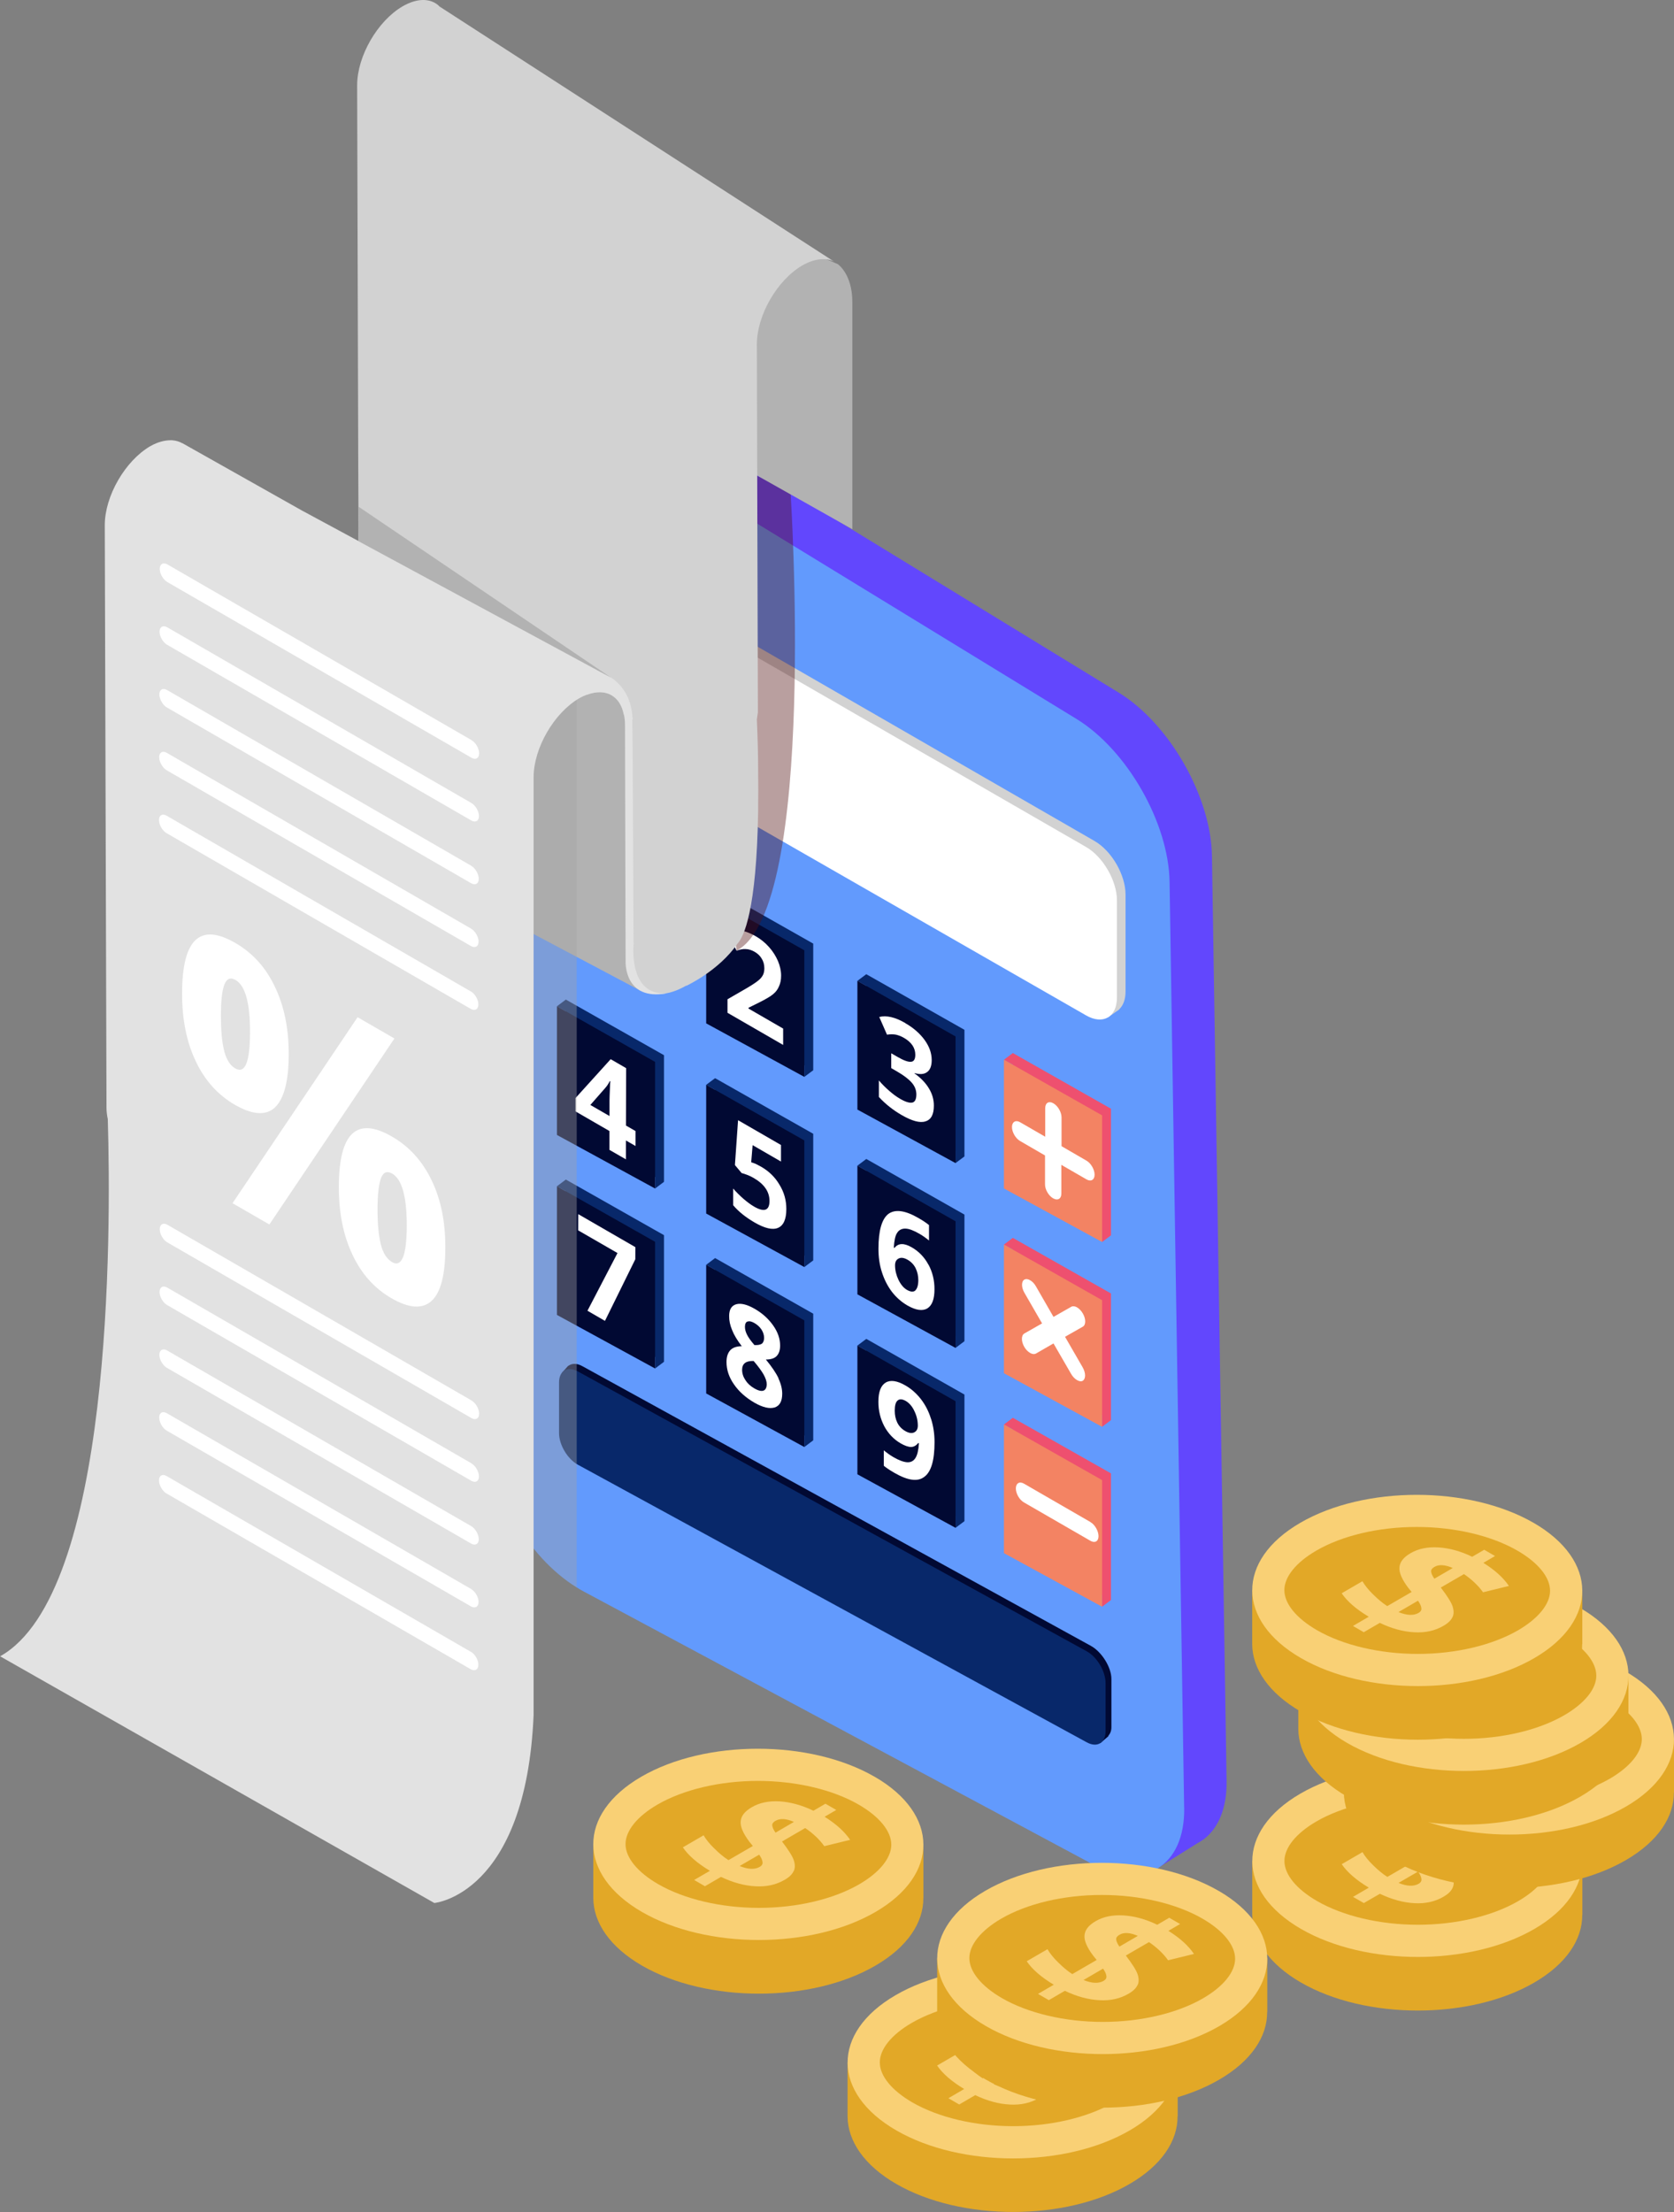 <?xml version="1.0" encoding="UTF-8"?>
<svg id="b" data-name="Layer 2" xmlns="http://www.w3.org/2000/svg" viewBox="0 0 272.56 360">
  <rect x="0" y="0" width="272.56" height="360" fill="#808080" stroke="none"/>
  <g id="c" data-name="Layer 1">
    <g id="d" data-name="calculator">
      <g>
        <g id="e" data-name="calculator">
          <g id="f" data-name="calculator">
            <path d="M199.71,289.85l-2.38-150.56c-.15-9.64-6.94-21.53-15.17-26.56l-80.77-49.38c-4.49-2.74-8.5-2.86-11.23-.85h0s-6.1,3.75-6.1,3.75l2.57,3.33c-.08.68-.13,1.38-.13,2.12v157.32c0,9.64,6.89,21.15,15.39,25.7l82.71,44.33c1.09.58,2.14,1.02,3.16,1.32l1.13,3.41,6.09-3.81c.32-.17.63-.36.93-.58l.19-.12h-.02c2.32-1.81,3.7-5.04,3.63-9.44Z" style="fill: #6247fd; stroke-width: 0px;"/>
            <path d="M192.81,294.13c.18,9.64-6.6,13.75-15.08,9.18l-82.71-44.31c-.38-.21-.77-.42-1.12-.66-8-4.92-14.28-15.82-14.28-25.04V75.99c0-9.67,6.67-13.41,14.87-8.38l80.79,49.4c8.21,5.03,15.01,16.9,15.15,26.53l2.37,150.59Z" style="fill: #629afd; stroke-width: 0px;"/>
          </g>
          <path d="M178.25,136.89l-82.64-47.63c-1.41-.82-2.69-.86-3.61-.29h0s-1.55,1.05-1.55,1.05l.45.37c-.19.5-.32,1.08-.32,1.77v16.09c0,3.18,2.26,7.09,5.03,8.67l82.63,47.37c.72.41,1.39.62,2.01.66l.14.63,1.32-.92c.1-.05.18-.13.27-.19l.27-.19-.02-.02c.64-.61,1.03-1.58,1.03-2.88v-15.81c0-3.18-2.26-7.09-5.02-8.68Z" style="fill: #d2d2d2; stroke-width: 0px;"/>
          <path d="M94.19,90.22c-2.76-1.59-5.02-.29-5.02,2.9v16.09c0,3.19,2.26,7.09,5.03,8.67l82.63,47.37c2.76,1.59,5.03.28,5.03-2.91v-15.8c0-3.19-2.26-7.1-5.02-8.69l-82.64-47.63Z" style="fill: #fff; stroke-width: 0px;"/>
          <g>
            <polygon points="92.13 130.86 90.68 131.95 92.13 132.77 92.13 151.81 106.66 159.73 106.66 161.61 108.11 160.53 108.11 139.91 92.13 130.86" style="fill: #08286a; stroke-width: 0px;"/>
            <polygon points="90.68 131.95 90.68 152.89 106.66 161.61 106.66 141 90.68 131.95" style="fill: #010933; stroke-width: 0px;"/>
          </g>
          <g>
            <polygon points="116.43 144.52 114.98 145.61 116.43 146.43 116.43 165.47 130.96 173.39 130.96 175.26 132.41 174.18 132.41 153.57 116.43 144.52" style="fill: #08286a; stroke-width: 0px;"/>
            <polygon points="114.98 145.61 114.98 166.55 130.96 175.26 130.96 154.66 114.98 145.61" style="fill: #010933; stroke-width: 0px;"/>
          </g>
          <g>
            <polygon points="141.05 158.55 139.6 159.63 141.05 160.45 141.05 179.49 155.58 187.42 155.58 189.29 157.03 188.21 157.03 167.6 141.05 158.55" style="fill: #08286a; stroke-width: 0px;"/>
            <polygon points="139.6 159.63 139.6 180.58 155.58 189.29 155.58 168.68 139.6 159.63" style="fill: #010933; stroke-width: 0px;"/>
          </g>
          <g>
            <polygon points="164.91 171.38 163.46 172.47 164.91 173.29 164.91 192.33 179.44 200.26 179.44 202.13 180.89 201.05 180.89 180.44 164.91 171.38" style="fill: #ee506f; stroke-width: 0px;"/>
            <polygon points="163.46 172.47 163.46 193.42 179.44 202.13 179.44 181.52 163.46 172.47" style="fill: #f38363; stroke-width: 0px;"/>
          </g>
          <g>
            <polygon points="92.13 162.68 90.68 163.77 92.13 164.59 92.13 183.63 106.66 191.56 106.66 193.43 108.11 192.34 108.11 171.73 92.13 162.68" style="fill: #08286a; stroke-width: 0px;"/>
            <polygon points="90.68 163.77 90.68 184.71 106.66 193.43 106.66 172.82 90.68 163.77" style="fill: #010933; stroke-width: 0px;"/>
          </g>
          <g>
            <polygon points="116.43 175.47 114.98 176.55 116.43 177.37 116.43 196.41 130.96 204.34 130.96 206.21 132.41 205.13 132.41 184.52 116.43 175.47" style="fill: #08286a; stroke-width: 0px;"/>
            <polygon points="114.98 176.55 114.98 197.5 130.96 206.21 130.96 185.6 114.98 176.55" style="fill: #010933; stroke-width: 0px;"/>
          </g>
          <g>
            <polygon points="141.05 188.62 139.6 189.71 141.05 190.53 141.05 209.56 155.58 217.49 155.58 219.37 157.03 218.28 157.03 197.67 141.05 188.62" style="fill: #08286a; stroke-width: 0px;"/>
            <polygon points="139.6 189.71 139.6 210.65 155.58 219.37 155.58 198.76 139.6 189.71" style="fill: #010933; stroke-width: 0px;"/>
          </g>
          <g>
            <polygon points="164.91 201.46 163.46 202.55 164.91 203.37 164.91 222.4 179.44 230.33 179.44 232.21 180.89 231.12 180.89 210.51 164.91 201.46" style="fill: #ee506f; stroke-width: 0px;"/>
            <polygon points="163.46 202.55 163.46 223.49 179.44 232.21 179.44 211.6 163.46 202.55" style="fill: #f38363; stroke-width: 0px;"/>
          </g>
          <g>
            <polygon points="92.13 191.97 90.68 193.06 92.13 193.87 92.13 212.91 106.66 220.84 106.66 222.72 108.11 221.63 108.11 201.02 92.13 191.97" style="fill: #08286a; stroke-width: 0px;"/>
            <polygon points="90.68 193.06 90.68 214 106.66 222.72 106.66 202.1 90.68 193.06" style="fill: #010933; stroke-width: 0px;"/>
          </g>
          <g>
            <polygon points="116.43 204.75 114.98 205.84 116.43 206.66 116.43 225.69 130.96 233.62 130.96 235.5 132.41 234.41 132.41 213.8 116.43 204.75" style="fill: #08286a; stroke-width: 0px;"/>
            <polygon points="114.98 205.84 114.98 226.78 130.96 235.5 130.96 214.89 114.98 205.84" style="fill: #010933; stroke-width: 0px;"/>
          </g>
          <g>
            <polygon points="141.05 217.9 139.6 218.99 141.05 219.81 141.05 238.85 155.58 246.78 155.58 248.65 157.03 247.57 157.03 226.96 141.05 217.9" style="fill: #08286a; stroke-width: 0px;"/>
            <polygon points="139.6 218.99 139.6 239.94 155.58 248.65 155.58 228.04 139.6 218.99" style="fill: #010933; stroke-width: 0px;"/>
          </g>
          <g>
            <polygon points="164.91 230.74 163.46 231.83 164.91 232.65 164.91 251.69 179.44 259.62 179.44 261.49 180.89 260.4 180.89 239.79 164.91 230.74" style="fill: #ee506f; stroke-width: 0px;"/>
            <polygon points="163.46 231.83 163.46 252.77 179.44 261.49 179.44 240.88 163.46 231.83" style="fill: #f38363; stroke-width: 0px;"/>
          </g>
          <path d="M177.67,267.89l-82.87-45.56c-.92-.51-1.72-.45-2.28-.03v-.03s-1.03,1.15-1.03,1.15l.32.39c-.01.12-.07.2-.07.32v8.22c0,1.92,1.38,4.24,3.07,5.16l82.86,45.18c.42.23.83.36,1.22.41l.26.6,1.34-1.15-.04-.04c.29-.34.51-.77.51-1.4v-7.86c0-1.92-1.6-4.42-3.28-5.35Z" style="fill: #010933; stroke-width: 0px;"/>
          <path d="M91.02,225c0-1.92,1.38-2.73,3.06-1.81l82.87,45.56c1.68.93,3.06,3.25,3.06,5.17v7.82c0,1.92-1.38,2.74-3.06,1.82l-82.86-45.18c-1.68-.92-3.07-3.24-3.07-5.16v-8.22Z" style="fill: #08286a; stroke-width: 0px;"/>
          <path d="M100.13,139.98l-.04,14.88-2.72-1.57.02-8.61.03-1.4.05-1.53c-.45.28-.78.42-.94.48l-1.5.52-1.31-2.66,4.18-1.41,2.23,1.29Z" style="fill: #fff; stroke-width: 0px;"/>
          <path d="M123.08,152.39c.8.46,1.52,1.05,2.14,1.75.62.69,1.09,1.45,1.45,2.27.33.78.51,1.6.51,2.37,0,.69-.12,1.27-.34,1.73-.2.5-.52.93-.96,1.29-.45.38-1.23.83-2.33,1.38l-1.68.83v.13l5.64,3.26v2.66s-9.06-5.23-9.06-5.23v-2.2s3.27-1.89,3.27-1.89c.96-.57,1.59-1.01,1.88-1.28.31-.26.51-.55.65-.83.14-.31.2-.65.2-1.04,0-.61-.15-1.14-.44-1.59-.27-.46-.65-.81-1.13-1.09-.49-.28-.98-.44-1.45-.45-.49-.03-.98.07-1.5.27l-1.47-2.87c.63-.25,1.16-.38,1.59-.42.4-.03.87.07,1.36.19.49.16,1.05.4,1.67.76Z" style="fill: #fff; stroke-width: 0px;"/>
          <path d="M147.39,166.51c1.34.77,2.38,1.68,3.16,2.75.78,1.09,1.15,2.15,1.15,3.28,0,.92-.25,1.58-.74,1.93-.49.38-1.18.42-2.06.17v.05c1.05.76,1.83,1.57,2.36,2.47.53.87.8,1.82.79,2.79,0,1.43-.45,2.28-1.37,2.55-.89.3-2.19-.06-3.86-1.02-1.4-.81-2.65-1.79-3.72-2.95v-2.69c.5.59,1.05,1.14,1.66,1.67.6.53,1.18.96,1.78,1.31.89.52,1.56.72,2.01.62.42-.09.65-.55.65-1.32,0-.69-.24-1.34-.75-1.92-.49-.56-1.27-1.17-2.36-1.8l-.98-.57v-2.41s1.01.58,1.01.58c1,.58,1.74.85,2.19.8.47-.01.72-.41.72-1.13,0-1.13-.62-2.05-1.85-2.76-.42-.25-.85-.41-1.29-.52-.45-.08-.94-.08-1.47,0l-1.26-2.88c1.18-.29,2.59.03,4.24.99Z" style="fill: #fff; stroke-width: 0px;"/>
          <path d="M101.92,183.18l1.56.9v2.43s-1.57-.9-1.57-.9v3.07s-2.68-1.54-2.68-1.54v-3.07s-5.52-3.19-5.52-3.19v-2.18s5.72-6.32,5.72-6.32l2.52,1.46-.03,9.35ZM99.3,177.31c.03-.78.05-1.23.07-1.34l-.07-.04c-.22.41-.47.83-.78,1.16l-2.4,2.74,3.12,1.8v-2.51c0-.44.03-1.04.06-1.82Z" style="fill: #fff; stroke-width: 0px;"/>
          <path d="M127.16,186.38v2.66s-4.62-2.67-4.62-2.67l-.23,2.79.29.09c.38.12.83.35,1.34.64,1.25.72,2.25,1.68,2.98,2.93.76,1.23,1.11,2.54,1.11,3.94,0,1.67-.46,2.69-1.35,3.07-.89.38-2.17.08-3.81-.87-1.45-.84-2.61-1.76-3.5-2.82v-2.71c.48.55,1.03,1.1,1.63,1.63.62.54,1.23.99,1.76,1.3,1.67.97,2.52.66,2.53-.9,0-1.51-.86-2.76-2.6-3.76-.31-.18-.65-.35-1.03-.49-.38-.14-.69-.25-.91-.3l-1.09-1.3.51-7.3,7,4.04Z" style="fill: #fff; stroke-width: 0px;"/>
          <path d="M151.18,205.82c.64,1.19.98,2.54.97,4.02,0,1.59-.39,2.63-1.17,3.1-.78.47-1.88.3-3.24-.48-.96-.56-1.81-1.3-2.52-2.22-.69-.91-1.24-1.98-1.62-3.17-.4-1.21-.57-2.49-.57-3.85,0-2.95.55-4.84,1.62-5.66,1.1-.8,2.73-.58,4.89.67.74.42,1.29.8,1.72,1.15v2.51c-.52-.42-1.05-.81-1.57-1.1-.94-.54-1.69-.83-2.3-.84-.58,0-1.03.23-1.32.7-.31.44-.47,1.27-.54,2.38l.11.07c.61-.8,1.54-.83,2.81-.1,1.16.67,2.07,1.61,2.72,2.83ZM149.02,210.02c.31-.28.49-.82.5-1.66,0-.72-.15-1.37-.44-1.97-.29-.58-.73-1.04-1.31-1.37-.56-.32-1.05-.4-1.43-.21-.4.18-.61.55-.61,1.12,0,.79.2,1.6.55,2.34.38.78.84,1.34,1.4,1.66.58.33,1.03.36,1.34.11Z" style="fill: #fff; stroke-width: 0px;"/>
          <polygon points="103.45 202.97 103.44 204.94 98.5 214.97 95.65 213.32 100.54 203.93 94.14 200.24 94.15 197.6 103.45 202.97" style="fill: #fff; stroke-width: 0px;"/>
          <path d="M126.74,224.33c.42.89.62,1.72.62,2.49,0,1.23-.41,1.97-1.23,2.24-.85.25-1.94,0-3.3-.78-1.4-.81-2.52-1.81-3.32-2.97-.82-1.17-1.22-2.37-1.22-3.65,0-.84.21-1.47.61-1.91.38-.42,1.01-.65,1.88-.66-.73-.93-1.27-1.83-1.58-2.63-.33-.78-.49-1.54-.48-2.28,0-1.05.38-1.7,1.17-1.92.76-.2,1.76.04,2.99.75,1.25.72,2.25,1.63,3.01,2.71.76,1.08,1.13,2.17,1.13,3.27,0,.77-.2,1.32-.56,1.7-.36.38-.96.57-1.76.57.96,1.17,1.65,2.18,2.07,3.07ZM124.32,226.32c.34-.14.51-.5.52-1.04,0-.46-.18-.98-.51-1.58-.33-.58-.87-1.32-1.62-2.2-1.25-.05-1.88.43-1.88,1.43,0,.59.18,1.15.53,1.67.33.53.82.99,1.45,1.35.67.39,1.18.5,1.52.36ZM121.72,215.07c-.29.09-.42.4-.43.86,0,.41.11.83.33,1.27.22.46.64,1.04,1.22,1.71.58.03.98-.07,1.23-.24.22-.2.34-.52.34-.93,0-.46-.15-.94-.44-1.38-.29-.43-.67-.77-1.14-1.04-.45-.26-.83-.35-1.12-.23Z" style="fill: #fff; stroke-width: 0px;"/>
          <path d="M151.59,230.9c.38,1.19.57,2.46.57,3.82,0,2.95-.55,4.81-1.65,5.62-1.07.85-2.7.62-4.87-.63-.78-.45-1.36-.84-1.74-1.16v-2.51c.5.41,1.01.78,1.54,1.09.91.53,1.67.81,2.27.85.58.03,1.03-.2,1.34-.69.31-.48.5-1.28.57-2.39l-.11-.06c-.36.44-.74.65-1.18.65-.45,0-1.03-.21-1.69-.59-1.11-.64-2-1.57-2.65-2.76-.64-1.22-.98-2.56-.97-4.02,0-1.62.41-2.64,1.19-3.11.78-.47,1.88-.3,3.21.47.96.55,1.8,1.3,2.52,2.22.71.92,1.27,1.99,1.64,3.2ZM148.83,233.13c.4-.2.6-.55.61-1.09,0-.82-.18-1.61-.55-2.37-.35-.77-.84-1.33-1.4-1.66-.58-.33-1.03-.36-1.34-.08-.31.25-.47.8-.47,1.65,0,.72.13,1.36.42,1.96.29.58.73,1.04,1.31,1.37.56.32,1.05.4,1.43.21Z" style="fill: #fff; stroke-width: 0px;"/>
          <path d="M171.51,179.56c.75.43,1.33,1.45,1.33,2.31v4.67s4.07,2.36,4.07,2.36c.73.42,1.32,1.46,1.31,2.29,0,.83-.59,1.17-1.32.75l-4.09-2.36v4.7c-.02.84-.61,1.17-1.35.74-.73-.42-1.32-1.44-1.31-2.27v-4.7s-4.07-2.36-4.07-2.36c-.73-.42-1.31-1.44-1.31-2.27,0-.83.6-1.2,1.32-.78l4.09,2.36v-4.67c.02-.86.61-1.19,1.33-.77Z" style="fill: #fff; stroke-width: 0px;"/>
          <path d="M177.55,247.72c.73.42,1.31,1.46,1.31,2.29,0,.84-.59,1.17-1.32.75l-10.83-6.25c-.73-.42-1.31-1.44-1.31-2.27,0-.84.59-1.2,1.32-.78l10.83,6.25Z" style="fill: #fff; stroke-width: 0px;"/>
          <path d="M175.37,212.78c.34.19.68.54.94.99.51.88.51,1.85,0,2.14l-2.9,1.65,2.88,4.99c.51.91.51,1.85,0,2.17-.26.15-.61.08-.94-.12-.33-.19-.67-.52-.94-.98l-2.88-4.98-2.88,1.66c-.28.13-.61.08-.94-.12-.33-.19-.69-.54-.94-.98-.51-.9-.51-1.85,0-2.17l2.9-1.65-2.88-4.99c-.51-.88-.51-1.85,0-2.14.27-.14.61-.09.94.11.34.19.68.53.94.99l2.86,4.97,2.9-1.65c.27-.14.6-.09.94.1Z" style="fill: #fff; stroke-width: 0px;"/>
        </g>
        <g>
          <g id="g" data-name="paper">
            <polygon points="104.27 161.23 68.97 142.52 88.35 90.2 115.51 110.72 115.51 150.99 104.27 161.23" style="fill: #b2b2b2; stroke-width: 0px;"/>
            <path d="M128.71,80.05s4.48,67.78-8.79,74.67l-8.66-83.06,17.44,8.39Z" style="fill: #510f0f; opacity: .4; stroke-width: 0px;"/>
            <path d="M136.37,42.96s2.41,1.56,2.41,6.22v36.95l-21.97-12.38-1.31-30.09,11.64-4.66,9.23,3.97Z" style="fill: #b2b2b2; stroke-width: 0px;"/>
            <path d="M93.9,112.85v145.49c-8-4.92-14.28-15.82-14.28-25.04V105.21l14.28,7.64Z" style="fill: #a2a2a2; opacity: .4; stroke-width: 0px;"/>
            <path d="M135.8,42.57c-1.33-.66-3.14-.52-5.17.63-4.08,2.37-7.4,8.1-7.4,12.85l.17,59.88-.17,1.15c.14,3.07.21,5.9.21,8.48v.38c.03,1.75.03,3.39,0,4.96v1.08c-.25,16.34-2.37,20.53-3.35,21.58-3.04,4.44-8.34,6.88-8.34,6.88v-.04c-6.43,3.63-8.14-1.05-8.59-3.21-.11-.59-.14-1.01-.14-1.01v-39.1h-.04l-1.43-.8c-.59-3.04-2.93-4.33-5.9-3.25l-22.38-12.36c-.21,4.61-3.42,10.05-7.4,12.32-4.08,2.38-7.44.46-7.44-4.26l-.07-18.92v-1.75c.03-1.36.03-2.79,0-4.29v-1.33l-.04-8.69v-.87l-.17-59c0-4.75,3.32-10.47,7.4-12.85,2.3-1.33,4.36-1.33,5.72-.25.11.07.18.17.25.25l64.28,41.54Z" style="fill: #d2d2d2; stroke-width: 0px;"/>
            <path d="M103.15,153.43l-.12-28.32-.03-8.03h.03c0-.14-.03-.28-.07-.45v-.25c-.24-2.2-1.08-4.44-3.35-6.04l-2.09-1.12s-.11-.03-.14-.07l-39-21.09-9.25-4.99-19.41-10.93h-.03c-.49-.28-1.08-.45-1.71-.49h-.17c-1.01,0-2.13.28-3.35.97-4.08,2.38-7.4,8.1-7.4,12.85l.28,94.86c0,.66.1,1.25.21,1.81.56,18.92.7,77.19-17.53,87.42l70.7,40.15s14.91-1.33,16.16-30.58V126.51c0-4.75,3.32-10.47,7.4-12.85.49-.28.94-.49,1.4-.63,2.97-1.08,5.31.21,5.9,3.25.11.49.18,1.05.18,1.64l.1,38.58s-.27,6.45,6.72,5.16c-6.44.46-5.4-8.23-5.4-8.23Z" style="fill: #e2e2e2; stroke-width: 0px;"/>
            <path d="M99.59,110.34l-41.23-22.27c.03-1.36.03-2.79,0-4.29v-1.33l41.23,27.9Z" style="fill: #b2b2b2; stroke-width: 0px;"/>
          </g>
          <g>
            <path d="M44.76,180.25c-1.48,1.35-3.67,1.19-6.52-.45-2.76-1.6-4.88-3.94-6.37-7.09-1.49-3.12-2.24-6.83-2.22-11.11.02-8.76,2.91-11.46,8.66-8.14,2.81,1.62,4.97,4,6.45,7.14,1.51,3.13,2.26,6.79,2.25,11.02-.01,4.38-.78,7.24-2.26,8.63ZM36.5,171.05c.38,1.42.98,2.36,1.8,2.83,1.61.93,2.39-1.03,2.41-5.84.01-4.79-.76-7.62-2.36-8.55-.83-.47-1.43-.23-1.81.73-.38.96-.57,2.65-.57,5.08,0,2.43.17,4.33.54,5.75ZM37.86,195.82l6,3.46,20.36-30.27-6-3.46-20.36,30.27ZM70.29,192.12c1.51,3.13,2.24,6.78,2.22,11.01-.01,4.38-.76,7.23-2.24,8.59-1.5,1.36-3.67,1.22-6.54-.44-2.74-1.58-4.86-3.93-6.34-7.08-1.49-3.12-2.23-6.83-2.22-11.08.02-8.76,2.91-11.45,8.64-8.15,2.83,1.63,4.97,4,6.48,7.15ZM63.82,205.4c1.58.91,2.39-1.03,2.41-5.84.01-4.79-.78-7.64-2.36-8.55-.85-.49-1.45-.25-1.83.71-.36.97-.57,2.65-.57,5.08,0,2.43.19,4.34.54,5.75.37,1.42.98,2.36,1.82,2.85Z" style="fill: #fff; stroke-width: 0px;"/>
            <g>
              <path d="M76.71,140.9c.69.4,1.25,1.36,1.24,2.15,0,.77-.56,1.09-1.25.69l-49.53-28.6c-.67-.39-1.22-1.35-1.22-2.12,0-.79.56-1.11,1.23-.73l49.53,28.6Z" style="fill: #fff; stroke-width: 0px;"/>
              <path d="M76.74,130.68c.69.4,1.25,1.36,1.24,2.16,0,.77-.56,1.08-1.25.69l-49.53-28.6c-.67-.38-1.22-1.35-1.22-2.12,0-.79.56-1.11,1.23-.73l49.53,28.6Z" style="fill: #fff; stroke-width: 0px;"/>
              <path d="M76.68,151.12c.69.4,1.25,1.36,1.24,2.13,0,.79-.56,1.11-1.25.71l-49.53-28.6c-.67-.39-1.22-1.35-1.22-2.14,0-.77.56-1.09,1.23-.7l49.53,28.6Z" style="fill: #fff; stroke-width: 0px;"/>
              <path d="M76.77,120.46c.69.4,1.25,1.36,1.24,2.15,0,.79-.56,1.11-1.25.71l-49.53-28.6c-.67-.39-1.22-1.35-1.22-2.14,0-.79.56-1.11,1.23-.73l49.53,28.6Z" style="fill: #fff; stroke-width: 0px;"/>
              <path d="M76.65,161.34c.69.4,1.25,1.34,1.24,2.13,0,.79-.56,1.11-1.25.72l-49.53-28.6c-.67-.39-1.22-1.35-1.22-2.14,0-.79.56-1.09,1.23-.7l49.53,28.6Z" style="fill: #fff; stroke-width: 0px;"/>
            </g>
            <g>
              <path d="M76.71,248.37c.69.4,1.25,1.36,1.24,2.15,0,.77-.56,1.09-1.25.69l-49.53-28.6c-.67-.39-1.22-1.35-1.22-2.11,0-.79.56-1.11,1.23-.73l49.53,28.6Z" style="fill: #fff; stroke-width: 0px;"/>
              <path d="M76.74,238.15c.69.4,1.25,1.36,1.24,2.15,0,.77-.56,1.09-1.25.69l-49.53-28.6c-.67-.38-1.22-1.35-1.22-2.12,0-.79.56-1.11,1.23-.73l49.53,28.6Z" style="fill: #fff; stroke-width: 0px;"/>
              <path d="M76.68,258.59c.69.4,1.25,1.36,1.24,2.13,0,.79-.56,1.11-1.25.71l-49.53-28.6c-.67-.38-1.22-1.35-1.22-2.14,0-.77.56-1.09,1.23-.7l49.53,28.6Z" style="fill: #fff; stroke-width: 0px;"/>
              <path d="M76.77,227.93c.69.4,1.25,1.36,1.24,2.15,0,.79-.56,1.11-1.25.71l-49.53-28.6c-.67-.39-1.22-1.35-1.22-2.14,0-.79.56-1.11,1.23-.73l49.53,28.6Z" style="fill: #fff; stroke-width: 0px;"/>
              <path d="M76.65,268.81c.69.4,1.25,1.33,1.24,2.13,0,.79-.56,1.11-1.25.72l-49.53-28.6c-.67-.38-1.22-1.35-1.22-2.14,0-.79.56-1.09,1.23-.7l49.53,28.6Z" style="fill: #fff; stroke-width: 0px;"/>
            </g>
          </g>
        </g>
      </g>
      <g>
        <path d="M257.64,311.65v-8.73h-4.69c-.94-.8-2.02-1.57-3.25-2.28-10.53-6.08-27.54-6.08-38,0-1.22.71-2.29,1.48-3.22,2.28h-4.59v8.73c.02,3.98,2.67,7.96,7.93,11,10.53,6.08,27.54,6.09,38,0,5.23-3.04,7.83-7.02,7.8-11.01Z" style="fill: #e2a827; stroke-width: 0px;"/>
        <path d="M249.7,291.92c10.53,6.08,10.59,15.94.13,22.01-10.47,6.08-27.47,6.08-38,0-10.52-6.08-10.59-15.93-.12-22.01,10.46-6.08,27.47-6.08,38,0Z" style="fill: #f9d075; stroke-width: 0px;"/>
        <path d="M230.86,313.25c-6.18,0-12.17-1.41-16.42-3.86-3.37-1.95-5.31-4.32-5.31-6.52,0-2.16,1.89-4.51,5.2-6.43,4.21-2.45,10.16-3.85,16.34-3.85s12.16,1.4,16.41,3.85c3.38,1.95,5.32,4.33,5.32,6.53,0,2.16-1.89,4.5-5.2,6.43-4.21,2.44-10.16,3.85-16.34,3.85Z" style="fill: #e2a827; stroke-width: 0px;"/>
        <path d="M236.5,307.26c-.23.53-.72.99-1.47,1.43-1.36.79-2.93,1.15-4.72,1.05-1.81-.09-3.69-.61-5.64-1.53l-2.61,1.51-1.76-1.01,2.57-1.5c-2.05-1.23-3.52-2.51-4.41-3.82l3.38-1.96c.38.65.93,1.36,1.73,2.13.77.76,1.52,1.4,2.32,1.9l3.97-2.3-.56-.69c-1.03-1.37-1.51-2.49-1.42-3.34.07-.87.68-1.63,1.82-2.3,1.24-.72,2.73-1.04,4.52-.93,1.75.1,3.61.6,5.5,1.52l1.96-1.14,1.76,1.02-1.9,1.11c1.88,1.17,3.26,2.43,4.16,3.76l-4.21,1.03c-.77-1.08-1.82-2.08-3.11-2.96l-3.77,2.19c1.03,1.34,1.67,2.35,1.91,3.03.22.68.24,1.28-.01,1.79ZM227.71,306.44c1.36.56,2.46.6,3.27.14.35-.2.51-.48.45-.79-.02-.31-.2-.71-.54-1.2l-3.18,1.85ZM233.55,301.01l3-1.75c-1.26-.55-2.27-.6-3-.18-.37.22-.57.47-.53.76.02.29.18.67.52,1.16Z" style="fill: #f9d075; stroke-width: 0px;"/>
      </g>
      <g>
        <path d="M272.56,291.72v-8.73h-4.69c-.94-.8-2.02-1.57-3.25-2.28-10.52-6.08-27.54-6.08-38,0-1.22.71-2.29,1.48-3.22,2.28h-4.59v8.73c.02,3.98,2.67,7.96,7.93,11,10.53,6.08,27.54,6.09,38,0,5.23-3.04,7.83-7.02,7.8-11.01Z" style="fill: #e2a827; stroke-width: 0px;"/>
        <path d="M264.62,271.99c10.53,6.08,10.59,15.94.13,22.02-10.46,6.08-27.47,6.08-38,0-10.52-6.08-10.59-15.93-.12-22.01,10.46-6.08,27.47-6.08,38,0Z" style="fill: #f9d075; stroke-width: 0px;"/>
        <path d="M245.79,293.32c-6.18,0-12.17-1.41-16.42-3.86-3.37-1.95-5.31-4.32-5.31-6.52,0-2.16,1.89-4.51,5.2-6.43,4.21-2.44,10.16-3.85,16.34-3.85s12.16,1.4,16.4,3.85c3.38,1.95,5.32,4.33,5.32,6.53,0,2.16-1.89,4.5-5.2,6.43-4.21,2.44-10.16,3.85-16.34,3.85Z" style="fill: #e2a827; stroke-width: 0px;"/>
        <path d="M251.43,287.33c-.23.52-.72.99-1.47,1.42-1.35.79-2.93,1.15-4.72,1.05-1.81-.09-3.69-.61-5.64-1.53l-2.61,1.52-1.76-1.01,2.57-1.5c-2.06-1.23-3.52-2.51-4.41-3.82l3.38-1.96c.38.65.93,1.36,1.72,2.14.77.76,1.53,1.4,2.32,1.9l3.96-2.3-.55-.69c-1.03-1.37-1.51-2.49-1.42-3.34.07-.87.68-1.63,1.82-2.29,1.24-.72,2.73-1.04,4.52-.93,1.75.1,3.61.6,5.5,1.52l1.96-1.14,1.76,1.02-1.9,1.1c1.88,1.18,3.26,2.43,4.16,3.77l-4.21,1.03c-.77-1.08-1.82-2.08-3.11-2.96l-3.77,2.19c1.03,1.35,1.67,2.35,1.91,3.03.22.68.24,1.28-.01,1.79ZM242.64,286.51c1.36.56,2.47.6,3.27.14.35-.2.51-.48.45-.79-.02-.31-.2-.71-.54-1.2l-3.18,1.85ZM248.48,281.08l3-1.75c-1.26-.55-2.27-.6-2.99-.18-.37.22-.57.47-.53.76.02.29.18.67.52,1.16Z" style="fill: #f9d075; stroke-width: 0px;"/>
      </g>
      <g>
        <path d="M265.14,281.39v-8.73h-4.69c-.94-.8-2.02-1.57-3.25-2.28-10.52-6.08-27.54-6.08-38,0-1.22.71-2.29,1.48-3.22,2.28h-4.59v8.73c.02,3.98,2.67,7.96,7.93,11,10.53,6.08,27.54,6.09,38,0,5.23-3.04,7.83-7.02,7.8-11.01Z" style="fill: #e2a827; stroke-width: 0px;"/>
        <path d="M257.21,261.65c10.53,6.08,10.59,15.94.13,22.01-10.46,6.08-27.47,6.08-38,0-10.52-6.08-10.59-15.93-.12-22.01,10.46-6.08,27.47-6.08,38,0Z" style="fill: #f9d075; stroke-width: 0px;"/>
        <path d="M238.37,282.99c-6.18,0-12.17-1.41-16.42-3.86-3.37-1.95-5.31-4.32-5.31-6.52,0-2.16,1.89-4.51,5.2-6.43,4.21-2.44,10.16-3.85,16.34-3.85s12.16,1.4,16.41,3.85c3.38,1.95,5.32,4.33,5.32,6.53,0,2.16-1.89,4.5-5.2,6.43-4.21,2.44-10.16,3.85-16.34,3.85Z" style="fill: #e2a827; stroke-width: 0px;"/>
        <path d="M244.01,277c-.23.53-.72.99-1.47,1.43-1.35.79-2.93,1.15-4.72,1.05-1.81-.09-3.69-.6-5.64-1.53l-2.61,1.52-1.76-1.02,2.57-1.49c-2.06-1.24-3.52-2.51-4.41-3.82l3.38-1.96c.38.65.93,1.36,1.73,2.13.77.76,1.52,1.4,2.32,1.91l3.96-2.3-.55-.69c-1.03-1.37-1.51-2.49-1.42-3.34.07-.87.68-1.63,1.82-2.29,1.24-.72,2.73-1.04,4.52-.93,1.75.1,3.61.6,5.5,1.52l1.96-1.14,1.76,1.02-1.9,1.11c1.88,1.17,3.26,2.43,4.16,3.76l-4.21,1.03c-.77-1.08-1.82-2.08-3.11-2.96l-3.77,2.19c1.03,1.35,1.67,2.35,1.91,3.04.22.67.24,1.27,0,1.79ZM235.22,276.18c1.36.56,2.47.6,3.27.14.35-.2.51-.48.45-.79-.02-.31-.2-.71-.54-1.2l-3.18,1.85ZM241.06,270.75l3-1.75c-1.26-.55-2.27-.61-2.99-.18-.37.22-.57.47-.53.76.02.29.18.68.52,1.17Z" style="fill: #f9d075; stroke-width: 0px;"/>
      </g>
      <g>
        <path d="M257.63,267.57v-8.73h-4.69c-.94-.8-2.02-1.57-3.25-2.28-10.52-6.08-27.54-6.08-38,0-1.22.71-2.29,1.48-3.22,2.28h-4.59v8.73c.02,3.98,2.67,7.96,7.93,11,10.53,6.08,27.54,6.09,38,0,5.23-3.04,7.83-7.02,7.8-11.01Z" style="fill: #e2a827; stroke-width: 0px;"/>
        <path d="M249.69,247.83c10.53,6.08,10.59,15.94.13,22.02-10.46,6.08-27.47,6.07-38,0-10.52-6.07-10.59-15.93-.12-22.01,10.46-6.08,27.47-6.08,38,0Z" style="fill: #f9d075; stroke-width: 0px;"/>
        <path d="M230.85,269.17c-6.18,0-12.17-1.41-16.42-3.86-3.37-1.95-5.31-4.32-5.31-6.52,0-2.16,1.89-4.51,5.2-6.43,4.21-2.45,10.16-3.85,16.34-3.85s12.16,1.4,16.4,3.85c3.38,1.95,5.32,4.33,5.32,6.53,0,2.16-1.89,4.5-5.2,6.43-4.21,2.44-10.16,3.85-16.34,3.85Z" style="fill: #e2a827; stroke-width: 0px;"/>
        <path d="M236.49,263.18c-.23.52-.72.99-1.47,1.42-1.35.79-2.93,1.15-4.72,1.05-1.81-.09-3.69-.6-5.64-1.53l-2.61,1.52-1.76-1.02,2.57-1.5c-2.06-1.23-3.52-2.51-4.41-3.82l3.38-1.96c.38.65.93,1.36,1.73,2.14.77.76,1.52,1.4,2.31,1.91l3.97-2.3-.56-.69c-1.03-1.37-1.51-2.49-1.42-3.34.07-.87.68-1.63,1.82-2.29,1.24-.72,2.73-1.04,4.52-.93,1.75.1,3.61.6,5.5,1.52l1.96-1.14,1.76,1.02-1.9,1.11c1.88,1.17,3.26,2.43,4.16,3.76l-4.21,1.03c-.77-1.08-1.82-2.08-3.11-2.96l-3.77,2.19c1.03,1.34,1.67,2.35,1.91,3.03.22.67.24,1.28,0,1.79ZM227.7,262.36c1.36.56,2.47.6,3.27.14.35-.2.51-.48.45-.79-.02-.31-.2-.71-.54-1.2l-3.18,1.85ZM233.54,256.93l3-1.74c-1.26-.55-2.27-.61-2.99-.18-.37.22-.57.47-.53.76.02.29.18.68.52,1.16Z" style="fill: #f9d075; stroke-width: 0px;"/>
      </g>
      <g>
        <path d="M191.75,344.43v-8.73h-4.69c-.94-.8-2.02-1.57-3.25-2.28-10.52-6.08-27.54-6.08-38,0-1.22.71-2.29,1.48-3.22,2.28h-4.59v8.73c.02,3.98,2.67,7.96,7.93,11,10.53,6.08,27.54,6.09,38,0,5.23-3.04,7.83-7.02,7.8-11.01Z" style="fill: #e2a827; stroke-width: 0px;"/>
        <path d="M183.81,324.7c10.53,6.08,10.59,15.94.13,22.02-10.47,6.08-27.47,6.08-38,0-10.53-6.08-10.59-15.93-.12-22.01,10.46-6.08,27.47-6.08,38,0Z" style="fill: #f9d075; stroke-width: 0px;"/>
        <path d="M164.98,346.03c-6.18,0-12.17-1.41-16.42-3.86-3.37-1.95-5.31-4.32-5.31-6.52,0-2.16,1.89-4.51,5.2-6.43,4.21-2.44,10.16-3.85,16.34-3.85s12.16,1.4,16.4,3.85c3.38,1.95,5.32,4.33,5.32,6.53,0,2.16-1.89,4.5-5.2,6.43-4.21,2.44-10.17,3.85-16.34,3.85Z" style="fill: #e2a827; stroke-width: 0px;"/>
        <path d="M170.62,340.04c-.23.52-.72.99-1.47,1.42-1.36.79-2.93,1.15-4.72,1.05-1.81-.09-3.69-.6-5.64-1.53l-2.61,1.52-1.76-1.02,2.57-1.5c-2.05-1.23-3.52-2.51-4.41-3.82l3.38-1.96c.38.65.93,1.36,1.73,2.14.77.76,1.52,1.4,2.32,1.91l3.96-2.3-.56-.69c-1.03-1.37-1.51-2.49-1.42-3.34.07-.87.68-1.63,1.82-2.29,1.24-.72,2.73-1.04,4.52-.93,1.75.1,3.61.6,5.5,1.52l1.96-1.14,1.76,1.02-1.9,1.11c1.88,1.17,3.26,2.43,4.16,3.76l-4.21,1.03c-.77-1.08-1.82-2.08-3.11-2.96l-3.77,2.19c1.03,1.34,1.67,2.35,1.91,3.03.22.68.24,1.28,0,1.79ZM161.83,339.22c1.36.56,2.47.6,3.27.14.35-.2.51-.48.45-.79-.02-.31-.2-.71-.54-1.2l-3.18,1.85ZM167.67,333.79l3-1.74c-1.26-.55-2.27-.61-3-.18-.37.22-.57.47-.53.76.02.29.18.67.52,1.16Z" style="fill: #f9d075; stroke-width: 0px;"/>
      </g>
      <g>
        <path d="M206.34,327.45v-8.73h-4.69c-.94-.8-2.02-1.56-3.25-2.28-10.52-6.08-27.54-6.08-38,0-1.22.71-2.29,1.48-3.22,2.28h-4.59v8.73c.03,3.98,2.67,7.96,7.93,11,10.53,6.08,27.54,6.09,38,0,5.23-3.04,7.83-7.02,7.8-11.01Z" style="fill: #e2a827; stroke-width: 0px;"/>
        <path d="M198.4,307.72c10.53,6.08,10.59,15.94.13,22.02-10.47,6.08-27.47,6.08-38,0-10.53-6.07-10.59-15.93-.12-22.01,10.46-6.08,27.47-6.08,38,0Z" style="fill: #f9d075; stroke-width: 0px;"/>
        <path d="M179.57,329.06c-6.18,0-12.17-1.41-16.42-3.86-3.37-1.95-5.31-4.32-5.32-6.52,0-2.16,1.9-4.51,5.2-6.43,4.21-2.44,10.16-3.85,16.34-3.85s12.16,1.4,16.41,3.85c3.38,1.95,5.32,4.33,5.32,6.53,0,2.16-1.89,4.5-5.2,6.43-4.21,2.44-10.16,3.85-16.34,3.85Z" style="fill: #e2a827; stroke-width: 0px;"/>
        <path d="M185.21,323.06c-.23.52-.72.99-1.47,1.42-1.35.79-2.93,1.15-4.72,1.05-1.81-.09-3.69-.6-5.64-1.53l-2.61,1.52-1.76-1.02,2.57-1.49c-2.06-1.23-3.52-2.51-4.41-3.82l3.38-1.96c.38.65.93,1.36,1.73,2.14.77.76,1.52,1.4,2.31,1.91l3.97-2.3-.56-.69c-1.03-1.37-1.51-2.49-1.42-3.34.08-.87.68-1.63,1.82-2.29,1.24-.72,2.73-1.04,4.52-.93,1.75.1,3.61.6,5.5,1.52l1.96-1.14,1.76,1.02-1.9,1.11c1.88,1.17,3.26,2.43,4.16,3.76l-4.21,1.03c-.77-1.08-1.82-2.08-3.11-2.96l-3.77,2.19c1.03,1.35,1.67,2.35,1.91,3.03.22.67.24,1.28,0,1.79ZM176.42,322.24c1.36.56,2.46.6,3.27.14.35-.2.51-.48.45-.79-.02-.31-.2-.71-.54-1.2l-3.18,1.85ZM182.26,316.81l3-1.75c-1.26-.55-2.27-.61-2.99-.18-.37.22-.57.47-.53.76.02.29.18.67.52,1.17Z" style="fill: #f9d075; stroke-width: 0px;"/>
      </g>
      <g>
        <path d="M150.35,308.9v-8.73h-4.69c-.94-.8-2.02-1.57-3.25-2.28-10.52-6.08-27.54-6.08-38,0-1.22.71-2.29,1.48-3.22,2.28h-4.59v8.73c.02,3.98,2.67,7.96,7.93,11,10.53,6.08,27.54,6.09,38.01,0,5.23-3.04,7.83-7.02,7.8-11.01Z" style="fill: #e2a827; stroke-width: 0px;"/>
        <path d="M142.41,289.16c10.53,6.08,10.59,15.94.13,22.01-10.47,6.08-27.47,6.08-38.01,0-10.52-6.08-10.59-15.93-.12-22.01,10.46-6.08,27.47-6.08,37.99,0Z" style="fill: #f9d075; stroke-width: 0px;"/>
        <path d="M123.58,310.5c-6.18,0-12.17-1.41-16.42-3.86-3.37-1.95-5.31-4.32-5.31-6.52,0-2.16,1.89-4.51,5.2-6.43,4.21-2.44,10.16-3.85,16.34-3.85s12.16,1.4,16.41,3.85c3.38,1.95,5.32,4.33,5.32,6.53,0,2.16-1.89,4.5-5.2,6.43-4.21,2.44-10.16,3.85-16.34,3.85Z" style="fill: #e2a827; stroke-width: 0px;"/>
        <path d="M129.22,304.51c-.23.53-.72,1-1.47,1.43-1.35.79-2.93,1.15-4.72,1.05-1.81-.09-3.69-.6-5.64-1.53l-2.61,1.52-1.76-1.02,2.57-1.49c-2.06-1.23-3.52-2.51-4.41-3.82l3.38-1.96c.38.65.93,1.36,1.73,2.13.77.77,1.52,1.4,2.32,1.91l3.97-2.3-.56-.68c-1.03-1.37-1.51-2.49-1.42-3.35.07-.87.68-1.63,1.82-2.29,1.24-.72,2.73-1.04,4.52-.94,1.75.11,3.61.61,5.5,1.52l1.96-1.14,1.76,1.02-1.9,1.1c1.88,1.18,3.26,2.43,4.16,3.76l-4.21,1.03c-.77-1.08-1.82-2.08-3.11-2.95l-3.77,2.19c1.03,1.35,1.67,2.35,1.91,3.04.22.67.24,1.28-.01,1.79ZM120.43,303.69c1.36.56,2.46.6,3.27.14.35-.2.51-.48.45-.79-.02-.31-.2-.71-.54-1.2l-3.18,1.85ZM126.27,298.26l3-1.75c-1.26-.55-2.27-.6-3-.18-.37.21-.57.47-.53.76.02.28.18.67.52,1.16Z" style="fill: #f9d075; stroke-width: 0px;"/>
      </g>
    </g>
  </g>
</svg>